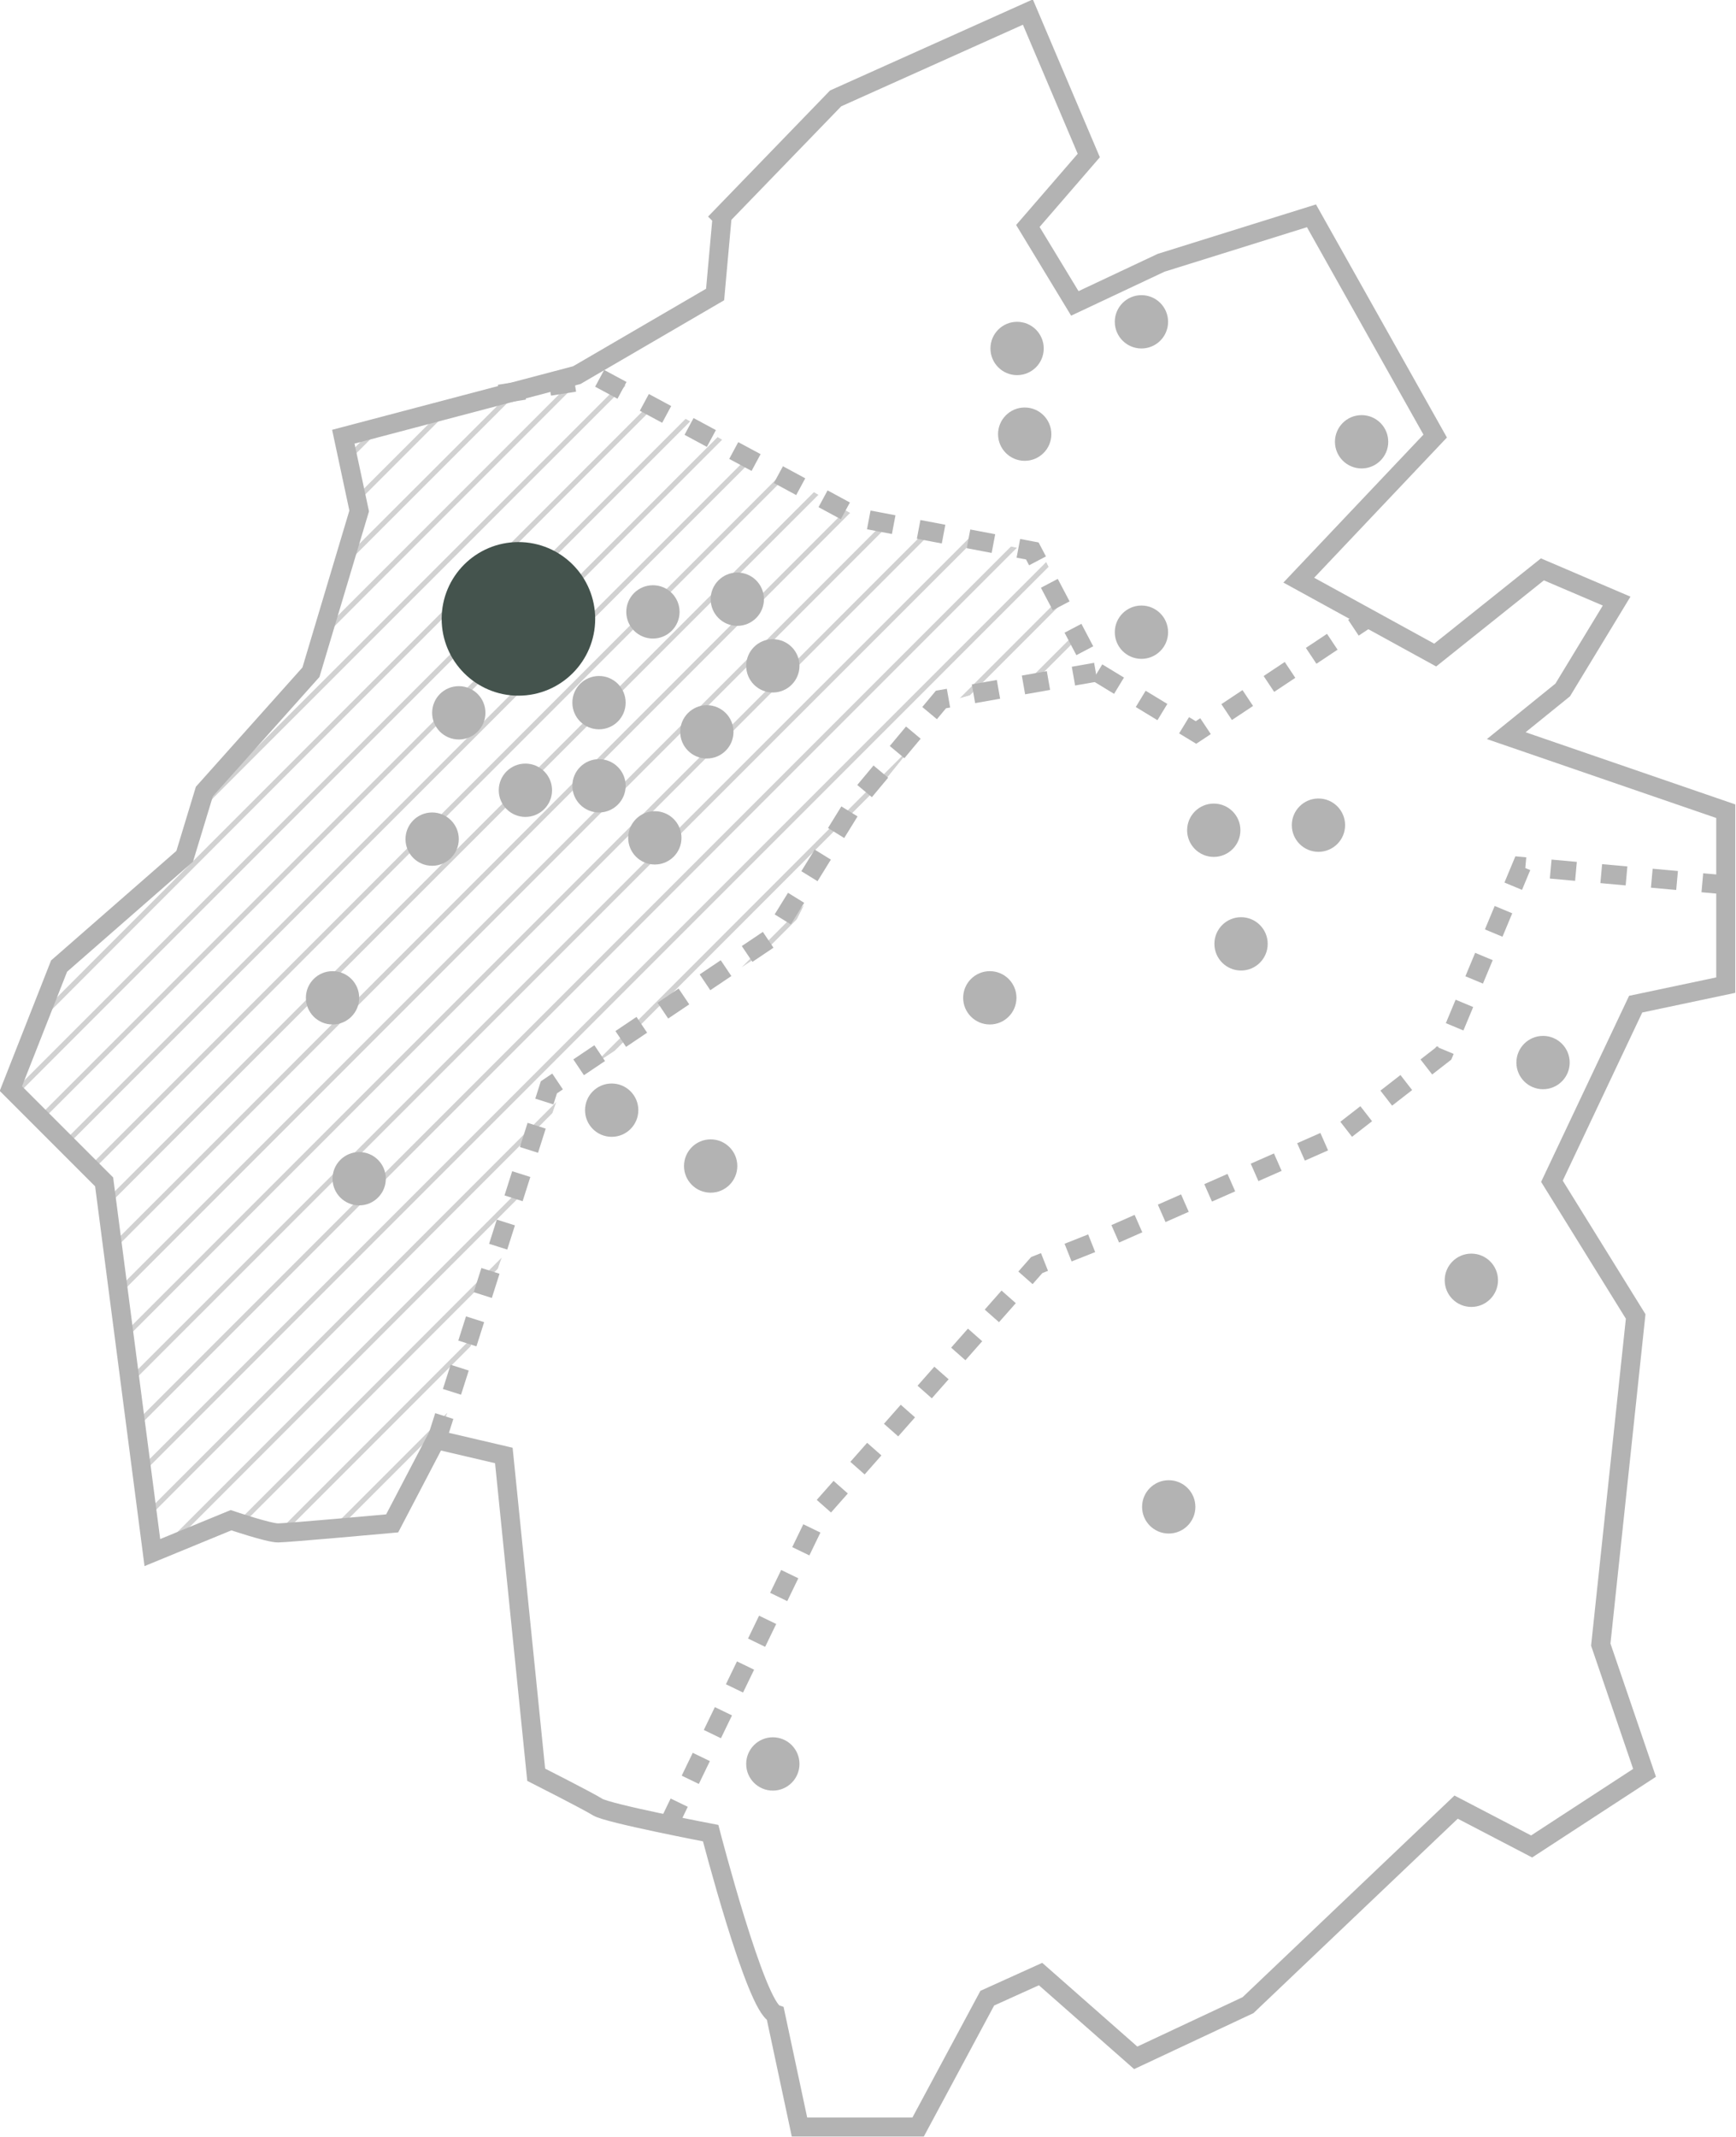 <?xml version="1.0" encoding="UTF-8"?>
<svg xmlns="http://www.w3.org/2000/svg" xmlns:xlink="http://www.w3.org/1999/xlink" version="1.1" width="273.604" height="336.671" viewBox="0 0 273.6 336.7">
  <defs>
    <style>
      .cls-1, .cls-2, .cls-3, .cls-4 {
        fill: none;
      }

      .cls-2 {
        stroke-dasharray: 4;
      }

      .cls-2, .cls-3, .cls-4 {
        stroke: #000;
        stroke-miterlimit: 10;
      }

      .cls-2, .cls-4 {
        stroke-width: 3px;
      }

      .cls-3 {
        stroke-width: .8px;
      }

      .cls-5 {
        fill: #44534d;
      }

      .cls-6 {
        opacity: .6;
      }

      .cls-7 {
        opacity: .3;
      }

      .cls-8 {
        clip-path: url(#clippath);
      }
    </style>
    <clipPath id="clippath">
      <polygon class="cls-1" points="172.5 104.1 164.2 87.1 134 80.8 105.5 64.5 95.4 59 54.7 69.2 57.2 80.8 49.6 106 33 124.6 30 134.7 10.3 151.9 2.8 171 17.4 185.7 24.9 243.6 37.3 238.6 44.6 240.6 62.5 239.1 69.3 226 88.6 171 124.2 147.6 131.8 132.5 149.5 110.5 172.5 104.1"/>
    </clipPath>
  </defs>
  <!-- Generator: Adobe Illustrator 28.7.2, SVG Export Plug-In . SVG Version: 1.2.0 Build 154)  -->
  <g>
    <g id="Layer_1">
      <g id="Group_4561">
        <g id="Group_4550">
          <g id="Group_4543">
            <g id="Group_4450" class="cls-7">
              <g class="cls-8">
                <g id="Group_4129" class="cls-6">
                  <g id="Group_4128">
                    <line id="Line_1886" class="cls-3" x1="22.5" y1="-38.3" x2="-247.3" y2="231.5"/>
                    <line id="Line_1887" class="cls-3" x1="28.5" y1="-36.4" x2="-241.2" y2="233.3"/>
                    <line id="Line_1888" class="cls-3" x1="34.6" y1="-34.5" x2="-235.2" y2="235.2"/>
                    <line id="Line_1889" class="cls-3" x1="40.6" y1="-32.6" x2="-229.1" y2="237.1"/>
                    <line id="Line_1890" class="cls-3" x1="46.7" y1="-30.8" x2="-223.1" y2="239"/>
                    <line id="Line_1891" class="cls-3" x1="52.7" y1="-28.9" x2="-217" y2="240.9"/>
                    <line id="Line_1892" class="cls-3" x1="58.8" y1="-27" x2="-211" y2="242.8"/>
                    <line id="Line_1893" class="cls-3" x1="64.8" y1="-25.1" x2="-204.9" y2="244.6"/>
                    <line id="Line_1894" class="cls-3" x1="70.9" y1="-23.2" x2="-198.9" y2="246.5"/>
                    <line id="Line_1895" class="cls-3" x1="76.9" y1="-21.3" x2="-192.8" y2="248.4"/>
                    <line id="Line_1896" class="cls-3" x1="83" y1="-19.5" x2="-186.8" y2="250.3"/>
                    <line id="Line_1897" class="cls-3" x1="89" y1="-17.6" x2="-180.7" y2="252.2"/>
                    <line id="Line_1898" class="cls-3" x1="95.1" y1="-15.7" x2="-174.7" y2="254.1"/>
                    <line id="Line_1899" class="cls-3" x1="101.1" y1="-13.8" x2="-168.6" y2="255.9"/>
                    <line id="Line_1900" class="cls-3" x1="107.2" y1="-11.9" x2="-162.6" y2="257.8"/>
                    <line id="Line_1901" class="cls-3" x1="113.2" y1="-10" x2="-156.5" y2="259.7"/>
                    <line id="Line_1902" class="cls-3" x1="119.3" y1="-8.2" x2="-150.5" y2="261.6"/>
                    <line id="Line_1903" class="cls-3" x1="125.3" y1="-6.3" x2="-144.4" y2="263.5"/>
                    <line id="Line_1904" class="cls-3" x1="131.4" y1="-4.4" x2="-138.4" y2="265.4"/>
                    <line id="Line_1905" class="cls-3" x1="137.4" y1="-2.5" x2="-132.3" y2="267.2"/>
                    <line id="Line_1906" class="cls-3" x1="143.5" y1="-.6" x2="-126.3" y2="269.1"/>
                    <line id="Line_1907" class="cls-3" x1="149.5" y1="1.3" x2="-120.2" y2="271"/>
                    <line id="Line_1908" class="cls-3" x1="155.6" y1="3.2" x2="-114.2" y2="272.9"/>
                    <line id="Line_1909" class="cls-3" x1="161.6" y1="5" x2="-108.1" y2="274.8"/>
                    <line id="Line_1910" class="cls-3" x1="167.7" y1="6.9" x2="-102.1" y2="276.7"/>
                    <line id="Line_1911" class="cls-3" x1="173.7" y1="8.8" x2="-96" y2="278.6"/>
                    <line id="Line_1912" class="cls-3" x1="179.8" y1="10.7" x2="-90" y2="280.4"/>
                    <line id="Line_1913" class="cls-3" x1="185.8" y1="12.6" x2="-83.9" y2="282.3"/>
                    <line id="Line_1914" class="cls-3" x1="191.9" y1="14.5" x2="-77.9" y2="284.2"/>
                    <line id="Line_1915" class="cls-3" x1="197.9" y1="16.3" x2="-71.8" y2="286.1"/>
                    <line id="Line_1916" class="cls-3" x1="204" y1="18.2" x2="-65.8" y2="288"/>
                    <line id="Line_1917" class="cls-3" x1="210" y1="20.1" x2="-59.7" y2="289.9"/>
                    <line id="Line_1918" class="cls-3" x1="216.1" y1="22" x2="-53.7" y2="291.7"/>
                    <line id="Line_1919" class="cls-3" x1="222.1" y1="23.9" x2="-47.6" y2="293.6"/>
                    <line id="Line_1920" class="cls-3" x1="228.2" y1="25.8" x2="-41.5" y2="295.5"/>
                    <line id="Line_1921" class="cls-3" x1="234.2" y1="27.6" x2="-35.5" y2="297.4"/>
                    <line id="Line_1922" class="cls-3" x1="240.3" y1="29.5" x2="-29.4" y2="299.3"/>
                    <line id="Line_1923" class="cls-3" x1="246.3" y1="31.4" x2="-23.4" y2="301.2"/>
                    <line id="Line_1924" class="cls-3" x1="252.4" y1="33.3" x2="-17.3" y2="303"/>
                    <line id="Line_1925" class="cls-3" x1="258.5" y1="35.2" x2="-11.3" y2="304.9"/>
                    <line id="Line_1926" class="cls-3" x1="264.5" y1="37.1" x2="-5.2" y2="306.8"/>
                    <line id="Line_1927" class="cls-3" x1="270.6" y1="39" x2=".8" y2="308.7"/>
                    <line id="Line_1928" class="cls-3" x1="276.6" y1="40.8" x2="6.9" y2="310.6"/>
                    <line id="Line_1929" class="cls-3" x1="282.7" y1="42.7" x2="12.9" y2="312.5"/>
                    <line id="Line_1930" class="cls-3" x1="288.7" y1="44.6" x2="19" y2="314.4"/>
                    <line id="Line_1931" class="cls-3" x1="294.8" y1="46.5" x2="25" y2="316.2"/>
                    <line id="Line_1932" class="cls-3" x1="300.8" y1="48.4" x2="31.1" y2="318.1"/>
                    <line id="Line_1933" class="cls-3" x1="306.9" y1="50.3" x2="37.1" y2="320"/>
                    <line id="Line_1934" class="cls-3" x1="312.9" y1="52.1" x2="43.2" y2="321.9"/>
                    <line id="Line_1935" class="cls-3" x1="319" y1="54" x2="49.2" y2="323.8"/>
                    <line id="Line_1936" class="cls-3" x1="325" y1="55.9" x2="55.3" y2="325.7"/>
                    <line id="Line_1937" class="cls-3" x1="331.1" y1="57.8" x2="61.3" y2="327.5"/>
                    <line id="Line_1938" class="cls-3" x1="337.1" y1="59.7" x2="67.4" y2="329.4"/>
                    <line id="Line_1939" class="cls-3" x1="343.2" y1="61.6" x2="73.4" y2="331.3"/>
                    <line id="Line_1940" class="cls-3" x1="349.2" y1="63.4" x2="79.5" y2="333.2"/>
                    <line id="Line_1941" class="cls-3" x1="355.3" y1="65.3" x2="85.5" y2="335.1"/>
                    <line id="Line_1942" class="cls-3" x1="361.3" y1="67.2" x2="91.6" y2="337"/>
                    <line id="Line_1943" class="cls-3" x1="367.4" y1="69.1" x2="97.6" y2="338.8"/>
                    <line id="Line_1944" class="cls-3" x1="373.4" y1="71" x2="103.7" y2="340.7"/>
                    <line id="Line_1945" class="cls-3" x1="379.5" y1="72.9" x2="109.7" y2="342.6"/>
                    <line id="Line_1946" class="cls-3" x1="385.5" y1="74.7" x2="115.8" y2="344.5"/>
                    <line id="Line_1947" class="cls-3" x1="391.6" y1="76.6" x2="121.8" y2="346.4"/>
                  </g>
                </g>
              </g>
              <path id="Path_214" class="cls-4" d="M113.8,34.2l-1.1,12.2-21.8,12.7-36.8,9.7,2.5,11.7-7.6,25.4-16.8,18.8-3.1,10.2-19.8,17.3-7.6,19.3,14.7,14.7,7.6,58.4,12.4-5.1s5.9,2,7.4,2,18-1.5,18-1.5l6.9-13.2,10.7,2.5,5.1,50.3s8.1,4.1,9.7,5.1,17.8,4.1,17.8,4.1c0,0,7.1,27.4,10.2,28.5l3.8,17.8h18.7l10.9-20.3,8.4-3.8,15,13.2,17.7-8.3,32.8-31.2,11.9,6.2,17.8-11.6-6.9-20.2,5.5-51.7-13.2-21.3,13.2-27.9,14.2-3v-27.4l-34.6-11.9,8.9-7.2,8.5-14-11.7-5-16.9,13.5-21.5-11.8,21.5-22.7-19.5-34.7-23.7,7.4-13.6,6.4-7.4-12.2,9.6-11.1-9.6-22.6-30.3,13.6-18,18.6Z"/>
              <path id="Path_218" class="cls-2" d="M78.7,62.1l15.8-2.5,24.9,13.4,15.9,8.6,27.4,5.2,10,19,15.8,9.6,27.2-18.1"/>
              <path id="Path_216" class="cls-2" d="M68.8,226.9l17.7-55.6,35.1-23.6,13.1-21.2,13.6-16.3,24.4-4.3"/>
              <path id="Path_215" class="cls-2" d="M105.3,287.6l24.1-49.8,34-38.5,12.1-4.8,35.4-15.6,16.6-12.9,12.3-29.5,32.1,2.9"/>
              <g id="Group_4388">
                <circle id="Ellipse_72" cx="94.4" cy="110.7" r="4.2"/>
                <circle id="Ellipse_73" cx="82.8" cy="104.9" r="4.2"/>
                <circle id="Ellipse_74" cx="72.3" cy="112.3" r="4.2"/>
                <circle id="Ellipse_75" cx="102.9" cy="96.4" r="4.2"/>
                <circle id="Ellipse_76" cx="68.1" cy="132.2" r="4.2"/>
                <circle id="Ellipse_152" cx="52.4" cy="157.2" r="4.2"/>
                <circle id="Ellipse_77" cx="82.8" cy="124.5" r="4.2"/>
                <circle id="Ellipse_78" cx="94.4" cy="123.8" r="4.2"/>
                <circle id="Ellipse_78-2" cx="103.2" cy="132" r="4.2"/>
                <circle id="Ellipse_79" cx="111.4" cy="115.3" r="4.2"/>
                <circle id="Ellipse_80" cx="121.8" cy="104.9" r="4.2"/>
                <circle id="Ellipse_81" cx="116.2" cy="94.4" r="4.2"/>
                <circle id="Ellipse_82" cx="160.3" cy="54.9" r="4.2"/>
                <circle id="Ellipse_83" cx="179.9" cy="50.7" r="4.2"/>
                <circle id="Ellipse_84" cx="179.9" cy="99.6" r="4.2"/>
                <circle id="Ellipse_85" cx="214.6" cy="69.6" r="4.2"/>
                <circle id="Ellipse_86" cx="191.3" cy="130.8" r="4.2"/>
                <circle id="Ellipse_87" cx="207.8" cy="130" r="4.2"/>
                <circle id="Ellipse_89" cx="243.2" cy="167.4" r="4.2"/>
                <circle id="Ellipse_90" cx="156" cy="157.2" r="4.2"/>
                <circle id="Ellipse_91" cx="96.4" cy="174.9" r="4.2"/>
                <circle id="Ellipse_169" cx="112" cy="183.7" r="4.2"/>
                <circle id="Ellipse_93" cx="56.6" cy="185.7" r="4.2"/>
                <circle id="Ellipse_94" cx="184.2" cy="237.4" r="4.2"/>
                <circle id="Ellipse_95" cx="121.8" cy="277.9" r="4.2"/>
                <circle id="Ellipse_96" cx="231.9" cy="201.7" r="4.2"/>
                <circle id="Ellipse_97" cx="161.5" cy="68.4" r="4.2"/>
                <circle id="Ellipse_206" cx="195.6" cy="148.7" r="4.2"/>
              </g>
            </g>
            <circle id="Ellipse_215" class="cls-5" cx="81.7" cy="97.5" r="12.1"/>
          </g>
        </g>
      </g>
    </g>
  </g>
</svg>